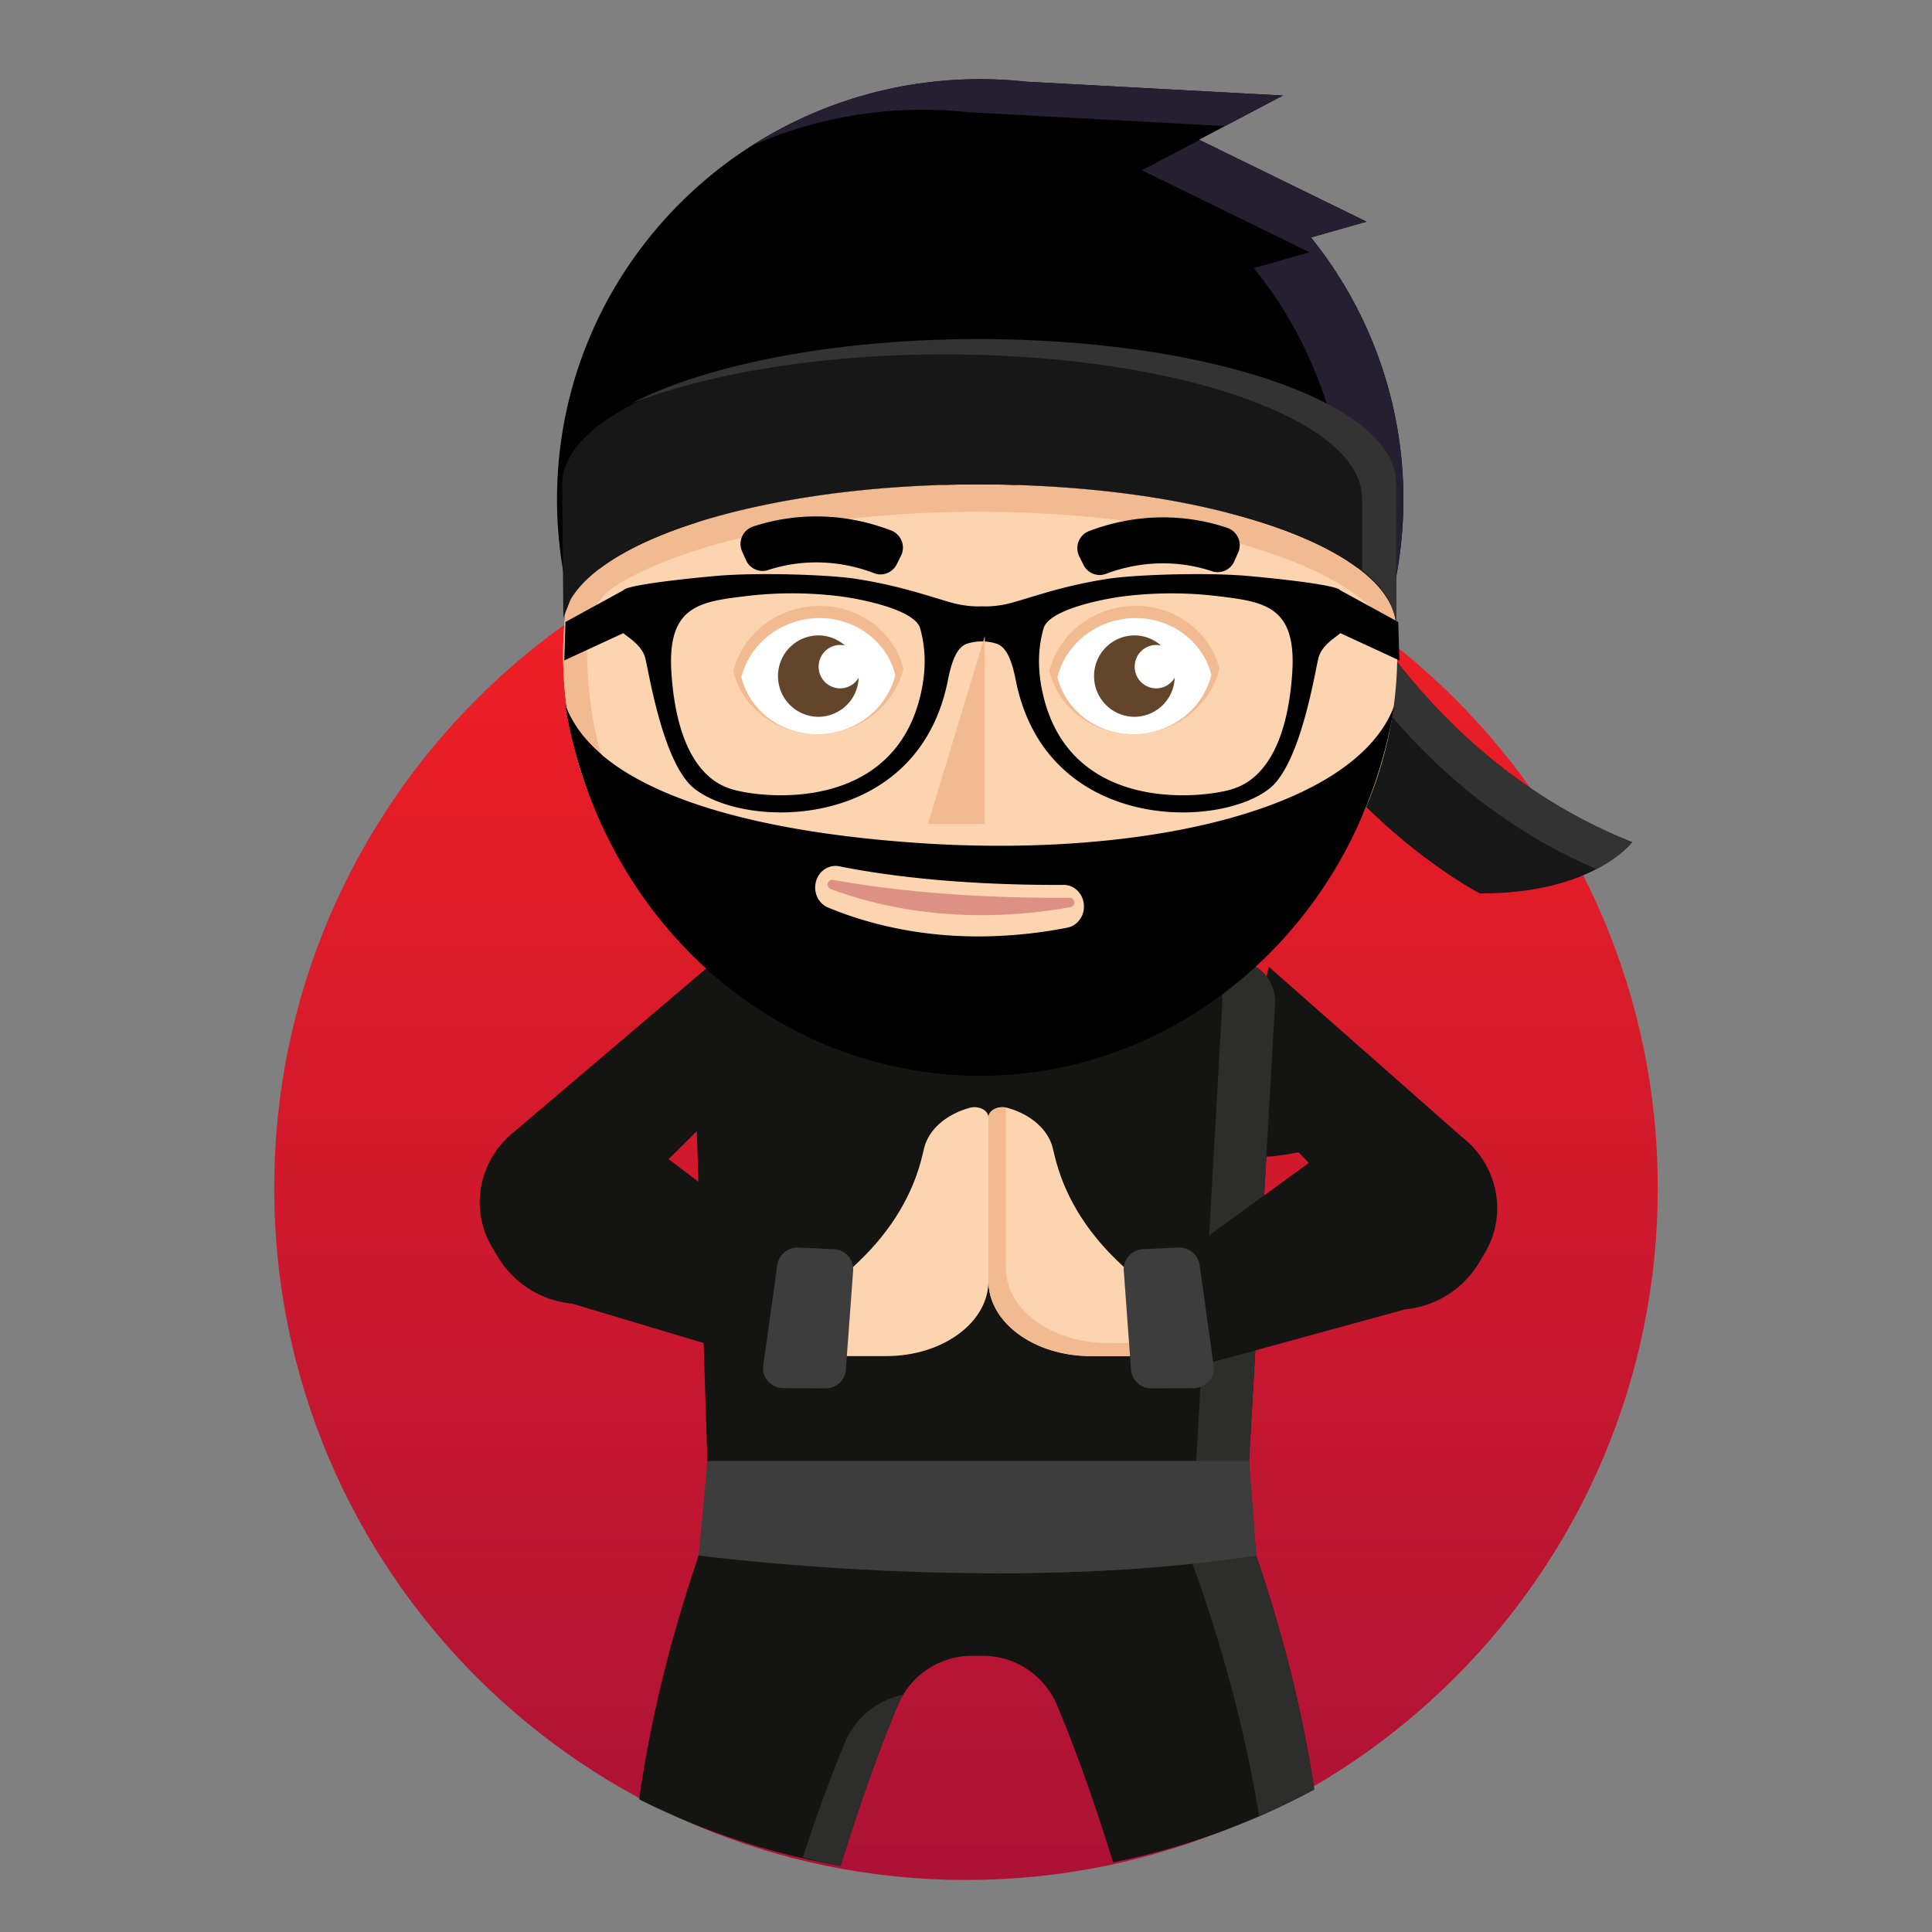 <?xml version="1.0" standalone="no"?>
<svg xmlns:xlink="http://www.w3.org/1999/xlink" xmlns="http://www.w3.org/2000/svg" viewBox="0 0 1200 1200" id="ninja"><rect x="0" y="0" width="1200" height="1200" fill="#808080" stroke="none"/><desc>eyJiZ0NvbG9yIjoiUmVkIiwiY29udGV4dCI6eyJiZWFyZENvbG9yIjoiIzAwMDAwMCIsImV5ZXNDb2xvciI6IiM2MzQ1MmMiLCJoYWlyQ29sb3IiOiIjMDAwMDAwIiwiaGFpckNvbG9yQWNjZW50IjoiIzI0MWYzMSIsInNoYWRvd0NvbG9yIjoiI2YxYmE5MSIsInNraW5Db2xvciI6IiNmZGQ0YjAifSwiZWxlbWVudHMiOlt7InBvcyI6MTQsIm5hbWUiOiJiYW5kYW5hMSJ9LHsicG9zIjoyMSwibmFtZSI6ImJlYXJkNCJ9LHsicG9zIjoxLCJuYW1lIjoiYm9keUEifSx7InBvcyI6OCwibmFtZSI6ImV5ZWJyb3c3In0seyJwb3MiOjksIm5hbWUiOiJleWVzNiJ9LHsicG9zIjo0LCJuYW1lIjoiZ2xhc3NlcyJ9LHsicG9zIjo5LCJuYW1lIjoiaGFpcjE0In0seyJwb3MiOjMsIm5hbWUiOiJoZWFkIn0seyJwb3MiOjEwLCJuYW1lIjoibW91c2VBbmROb3NlIn1dfQ==</desc><defs><linearGradient id="a" x1="0" x2="0" y1="0" y2="1"><stop offset="0" stop-color="#f42023"/><stop offset="1" stop-color="#ac1236"/></linearGradient></defs><path fill="url(#a)" d="M170.31 738c0 237.32 192.38 429.69 429.69 429.69 237.32 0 429.69-192.37 429.69-429.7 0-237.3-192.37-429.68-429.69-429.68-237.3 0-429.69 192.37-429.69 429.69"/><g><path fill="#141413" d="M725.78 693.89s51.74 20.53 58.21 24.03c6.5 3.51 76.98-14.76 76.98-14.76L784 603.56zM607.1 934.8l-155.08-16.35s-39.83 90.53-55 199.16a450.87 450.87 0 00125.08 41.33c10.55-33.93 22.75-69.6 35.6-99.93a50.02 50.02 0 0146.05-30.57h6.7a50 50 0 0146.04 30.57c12.57 29.66 24.53 64.43 34.9 97.7a452.18 452.18 0 00124.91-45.2c-15.78-105.89-54.13-193.05-54.13-193.05zm0 0"/><path fill="#141413" d="M649.29 559.7h-124.1a85.78 85.78 0 00-51.53 17.2l-30.95 23.24a25.65 25.65 0 00-4.53 3.42 25.11 25.11 0 00-7.94 19.19l10.43 324.45h332.86l18.44-323.73a25.19 25.19 0 00-8.01-19.9h.03l-.26-.21a25.3 25.3 0 00-3.94-2.97l-31.27-23.49a85.83 85.83 0 00-51.55-17.2zm0 0"/><path fill="#fdd4b0" d="M538.98 842.3h11.44c35.09 0 63.53-20.86 63.53-46.68V694.08c0-4.49-6.11-7.58-11.83-5.96-14.74 4.13-25.42 13.66-28.15 25.06l-1.12 4.67c-5.68 23.84-19.12 46.28-39.15 65.44L520.6 795.8v46.5"/><path fill="#fdd4b0" d="M688.92 842.3h-11.44c-35.09 0-63.53-20.86-63.53-46.68V694.08c0-4.49 6.11-7.58 11.83-5.96 14.74 4.13 25.42 13.66 28.12 25.06l1.15 4.67c5.68 23.84 19.09 46.28 39.15 65.44l13.09 12.51v46.5"/><path fill="#f1ba91" d="M699.7 834.2h-11.43c-35.1 0-63.53-20.89-63.53-46.67v-99.6c-5.4-1-10.79 1.95-10.79 6.12v101.57c0 25.78 28.44 46.67 63.53 46.67h29.81v-8.09"/><path fill="#141413" d="M770 677.62l76.18 79.28 61.34-51.13-119.44-105.28zm-452.46 26.93l64.21 48.75 60.66-60.26-2.52-92.58zm0 0"/><path fill="#2d2d2c" d="M783.96 603.56h.04l-.26-.2a25.3 25.3 0 00-3.95-2.97l-31.28-23.49a85.66 85.66 0 00-51.54-17.2h-32.8a85.7 85.7 0 0151.55 17.2L747 600.4a24.3 24.3 0 013.94 2.96l.28.2h-.03a25.11 25.11 0 018 19.9L742.98 907.4l4.46 58.73c-47.55 7.42-97.55 10.4-144.3 10.95 55.59.62 118.2-1.77 177.1-10.95l-4.46-58.73 16.18-283.95a25.12 25.12 0 00-8-19.9"/><path fill="#141413" d="M330.99 695.7c-30.82 14.78-42.25 51.2-24.96 79.64l3.7 6.12a60.26 60.26 0 0045.49 28.22l140.22 42 7.63-65.33-122.18-92.4a62.74 62.74 0 00-49.9 1.79"/><path fill="#3d3d3d" d="M525.36 850.92l4.56-61.91a12.48 12.48 0 00-12.22-13.13l-21.47-1a12.73 12.73 0 00-13.4 10.64l-8.78 62.81c-1.04 7.34 4.93 13.88 12.7 13.88l25.7.14a12.58 12.58 0 0012.94-11.43"/><path fill="#2d2d2c" d="M560.74 1052.64a50.14 50.14 0 00-36.01 29.84c-9.16 21.87-17.98 46.48-26.1 71.23a450.87 450.87 0 0023.47 5.23c8.48-27.26 18.02-55.64 28.1-81.47a717.62 717.62 0 017.64-19.06 51 51 0 012.9-5.77zM762.2 918.51l-154.54 16.52-115.42-12.34-39.65-4.18c-.07.16-4.24 9.84-10.4 26.56l132.3 14.13 155.04-16.56s35.88 82.7 52.5 185.31a452.18 452.18 0 0034.27-16.43c-15.75-105.72-53.97-192.71-54.1-193.01z"/><path fill="#3d3d3d" d="M433.95 966.14s186.82 24.87 346.3 0l-4.46-58.73H439.4"/><path fill="#141413" d="M847.01 697.54l-122.17 88.8 7.65 65.34 140.2-38.4a60.26 60.26 0 0045.48-28.2l3.7-6.14c17.26-28.44 5.86-64.86-24.95-79.64a62.42 62.42 0 00-49.9-1.76"/><path fill="#3d3d3d" d="M702.5 850.92l-4.52-61.91a12.48 12.48 0 0112.22-13.13l21.47-1a12.73 12.73 0 0113.4 10.64l8.78 62.81c1.04 7.34-4.92 13.88-12.7 13.88l-25.7.14a12.62 12.62 0 01-12.94-11.43"/><path fill="#171717" d="M798.73 283.85s51.8 174.33 215 239.24c0 0-24.11 32.14-94.59 31.83 0 0-144.94-74.8-167.98-243.41"/><path fill="#333" d="M798.73 283.85l-47.57 27.66c.46 3.42 1 6.78 1.56 10.11l31.09-18.07S834.07 472.7 991.56 539.8c15.76-8.21 22.17-16.7 22.17-16.7-163.2-64.91-215-239.24-215-239.24"/></g><g><path fill="#fdd4b0" d="M865.17 442.25c-20.46 136.52-151.8 231.2-293.4 211.47-141.57-19.7-239.76-146.38-219.3-282.88 20.45-136.52 151.8-231.2 293.38-211.49 141.56 19.7 239.76 146.38 219.32 282.9"/><path fill="#f1ba91" d="M618.92 300.18c-84.5-.04-230.4 16.92-262.66 50.96a244.95 244.95 0 00-3.78 19.7 240.4 240.4 0 0019.62 137.1 254.28 254.28 0 0070.19 89.92l1.5 1.22 1.79 1.4c1.11.88 2.23 1.75 3.36 2.61l.52.4c34.38 25.9 76.03 43.79 122.32 50.23 8.66 1.2 17.28 1.98 25.84 2.35 8.2.32 16.36.27 24.43-.14l-35.53-2.22C458.28 635.67 365.76 529 364.67 406.61c-.2-1.47-.41-2.96-.58-4.45-.5-4.78-.15-9.6 1.04-14.26l.01-.08h.02a41.2 41.2 0 0118.68-24.87c51.45-31 153.37-49.6 261.29-44.16 81.7 4.1 148.9 21.1 187.25 44.2 22.25 13.43 34.78 28.88 34.73 45.11h.03l-.03-20.53a239.48 239.48 0 00-2.41-20.1c-47.51-36.48-87.52-54.73-218.91-66.58-7.93-.47-16.98-.71-26.87-.71z"/></g><path d="M802.62 418.06c-4.07 60.06-29.15 69.66-37.74 72.22-19.6 5.82-100.5 14.41-117.17-59.42-3.63-16.12-2.78-29.15.48-40.6 3.26-11.47 35.97-18.14 50.06-19.91a240.42 240.42 0 0158.14-.07c28.72 3.48 49.07 6.01 46.23 47.79m-230.67 12.77c-16.74 73.84-97.6 65.26-117.15 59.42-8.61-2.55-33.74-12.16-37.76-72.21-2.82-41.77 17.47-44.3 46.23-47.79a240.24 240.24 0 0158.14.07c14.05 1.76 46.85 8.45 50.1 19.92 3.22 11.45 4.08 24.46.43 40.6m297.24-20.65l-.72-23.88-36.18-19.8v.15l-.04-.15c-1.2-2.4-25.25-5.89-56.62-8.73-26.47-2.42-68.94-.81-85.7 1.45a299.4 299.4 0 00-31.68 6.47c-13.84 3.65-27.43 8.3-33.12 9.5a60.65 60.65 0 01-14.23 1.43v-.05c-.36.02-.69 0-1.05.03-.34-.03-.68-.01-1.02-.03v.04c-4.5.11-8.82-.3-14.29-1.44-5.63-1.19-19.23-5.83-33.14-9.48a299.91 299.91 0 00-31.67-6.47c-16.72-2.26-59.26-3.87-85.72-1.45-31.35 2.84-55.34 6.33-56.61 8.73l-36.17 19.8-.72 23.88 36.7-16.95c2.49 2.43 11.34 7.25 13.52 15.24 2.16 7.98 10.86 65.37 30.28 81.09 31.9 25.85 139.3 26.98 157.78-67.22 2.57-12.84 5.9-20.37 11.65-22.47a29.8 29.8 0 019.43-1.49c3.5 0 6.96.65 9.33 1.49 5.76 2.08 9.16 9.63 11.7 22.47 18.48 94.2 125.86 93.07 157.83 67.22 19.4-15.72 28.1-73.1 30.24-81.1 2.14-7.99 11-12.78 13.51-15.23l.02-.01"/><path fill="#000000" d="M460.93 342.46l2.41 5.43c2.33 5.2 8.2 7.98 13.62 6.21 21.33-6.99 44.6-6.3 66.12 1.97 5.34 2.06 11.36-.5 13.92-5.6l2.65-5.34c3-6.02.08-13.25-6.2-15.66-27.79-10.7-57.93-11.58-85.62-2.44a11.37 11.37 0 00-6.9 15.43M769.04 343.29l-2.46 5.43a11.2 11.2 0 01-13.63 6.13c-21.3-7.1-44.57-6.55-66.14 1.6-5.35 2.03-11.37-.54-13.9-5.69l-2.62-5.32a11.38 11.38 0 016.29-15.64c27.84-10.55 57.98-11.25 85.62-1.97 6.4 2.15 9.62 9.31 6.84 15.46"/><g><path fill="#f1ba91" d="M516.22 455.35c22.63-3.5 39.9-19.83 44.9-39.9-6.43-25.84-32.66-42.82-60.78-38.46-22.62 3.5-39.89 19.83-44.88 39.9 6.43 25.84 32.65 42.83 60.76 38.46"/><path fill="#fff" d="M515.46 455.42c20.5-3.17 36.11-17.95 40.65-36.13-5.82-23.37-29.57-38.76-55-34.8-20.5 3.17-36.11 17.94-40.64 36.13 5.81 23.37 29.55 38.74 55 34.8"/><path fill="#63452c" d="M521.82 427.55a13.41 13.41 0 01-13.35-13.47c0-7.44 5.98-13.48 13.35-13.48 1.03 0 2.03.13 2.99.35a24.84 24.84 0 00-16.5-6.28 25.17 25.17 0 00-25.07 25.28 25.17 25.17 0 0025.07 25.27 25.13 25.13 0 0025.02-24.3 13.33 13.33 0 01-11.5 6.63"/><path fill="#f1ba91" d="M712.54 455.35c22.62-3.5 39.88-19.83 44.88-39.9-6.42-25.84-32.66-42.82-60.76-38.46-22.64 3.5-39.9 19.83-44.9 39.9 6.42 25.84 32.66 42.83 60.78 38.46"/><path fill="#fff" d="M711.77 455.42c20.49-3.17 36.1-17.95 40.63-36.13-5.8-23.37-29.55-38.76-55-34.8-20.48 3.17-36.1 17.94-40.63 36.13 5.82 23.37 29.56 38.74 55 34.8"/><path fill="#63452c" d="M718.13 427.55a13.41 13.41 0 01-13.35-13.47c0-7.44 5.98-13.48 13.35-13.48 1.03 0 2.02.13 2.98.35a24.84 24.84 0 00-16.5-6.28 25.17 25.17 0 00-25.06 25.28 25.17 25.17 0 0025.07 25.27 25.13 25.13 0 0025.01-24.3 13.32 13.32 0 01-11.5 6.63"/></g><g><path fill="#000000" d="M608.82 49.18c-145.17 0-262.85 116.9-262.85 261.12 0 19.6 2.24 38.67 6.36 57.04 6.45-7.18 13.2-11.76 20.23-14.21 3.45-2.6 7.23-5.14 11.34-7.59 45-26.87 128.67-44.33 221.18-44.67 13.22-.05 26.61.25 40.1.92 81.71 4.08 148.91 20.9 187.25 43.79 3.72 2.22 7.16 4.5 10.32 6.82 7.87 2.21 15.4 6.98 22.55 14.94a260.16 260.16 0 006.37-57.04 258.87 258.87 0 00-57.41-162.8l34.53-9.82-104.01-50.9 52.03-27.45-159.7-8.62c-9.3-1-18.73-1.53-28.3-1.53zm258.24 249.26h.08v1.82c0-.6-.03-1.21-.08-1.82z"/><path fill="#241f31" d="M608.82 49.18a262.77 262.77 0 00-141.84 41.33 263.28 263.28 0 01134.65-20.8l159.23 8.59 35.95-18.97-159.7-8.62c-9.3-1-18.73-1.53-28.3-1.53zm136.23 37.73l-35.75 18.87 104.01 50.9-34.53 9.82A258.88 258.88 0 01836 338.45a345.1 345.1 0 0129.3 28.89 260.16 260.16 0 006.36-57.04 258.87 258.87 0 00-57.41-162.8l34.53-9.82zm122.01 211.53h.08v1.82c0-.6-.03-1.21-.08-1.82z"/><path fill="#fdd4b0" d="M467.25 226.04l-34.07 98.35c41.74-13.2 95.66-21.62 154.01-23.24zm164.3 37.95l-.26 37.25c4.62.15 9.25.32 13.9.55 44.34 2.22 84.4 8.19 117.9 16.84z"/></g><g><path fill="#f1ba91" d="M611.7 395.05v116.71h-35.34"/><path fill="#dc9182" d="M664.25 557.65c-34.16.23-92.22-1.18-146.61-11.1-3.62-.65-5.13 4.3-1.71 5.6 28 10.61 79.9 23.52 148.9 11.33 3.64-.65 3.13-5.86-.58-5.83"/></g><g><path fill="#171717" d="M867.16 300.86c.15-43.73-92.83-82.02-221.98-88.45-141.57-7.06-272.92 26.83-293.37 75.67a32.5 32.48 0 00-2.62 13.3l.72 82.35 4.44-11.26c5.7-9.7 15.84-18.75 29.55-26.93 51.44-30.7 153.36-49.13 261.28-43.75 81.72 4.08 148.91 20.9 187.25 43.79 22.26 13.29 34.79 28.6 34.73 44.68h.04v-89.4"/><path fill="#333" d="M867.11 299.97c.15-43.75-92.85-82.02-221.97-88.46-102.4-5.1-199.42 11.22-253.03 39.12 55.86-21.97 141.78-34.09 231.88-29.6 129.14 6.45 222.13 44.72 221.96 88.47h.06v44.57c13.65 10.93 21.14 22.88 21.1 35.28h.04v-89.38"/></g><g><path fill="#000000" d="M662.87 576.2a305.69 323.44 0 01-55.2 5.43c-40.03 0-71.6-8.91-93.31-17.93a12.6 13.33 0 01-7.54-16.16 12.58 13.31 0 0114.54-9.45c52.71 10.53 109.78 11.7 139.14 11.53h.1c6.56 0 11.98 5.2 12.6 12.13a12.6 13.33 0 01-10.33 14.44m-91.48-52.53c-115.04-7.67-201.62-35.18-220.1-85.4 18.48 115.05 105.06 209.49 220.1 227.07 140.52 21.48 270.98-79.78 294.6-227.06-23.62 64.28-154.08 94.76-294.6 85.4"/><path fill="#000000" d="M351.3 438.27c.64 3.96 1.34 7.93 2.14 11.84l.08.33a263.1 278.37 0 005.78 23.12 252.18 266.82 0 003.74 11.78 261.24 276.41 0 004.6 12.57c.2.46.36.93.54 1.4 1.53 3.8 3.12 7.58 4.8 11.32a257.88 272.85 0 005.06 10.56c.47.95.99 1.9 1.48 2.85a267.98 283.54 0 005.91 10.88 260.9 260.9 0 004.1 6.9 260.1 275.2 0 006.68 10.4c.6.89 1.18 1.78 1.8 2.66a262.02 277.24 0 0014 18.56c.74.9 1.5 1.76 2.25 2.65 1.75 2.05 3.5 4.1 5.3 6.1l2.83 3.08a306.87 324.69 0 008.16 8.46c1.8 1.77 3.62 3.52 5.48 5.24.96.9 1.93 1.83 2.9 2.72 2.3 2.06 4.6 4.08 6.94 6.07.6.48 1.14.99 1.73 1.49a265.5 265.5 0 008.97 7.1c.85.66 1.74 1.29 2.62 1.93 2.2 1.63 4.42 3.25 6.7 4.8 1.14.8 2.33 1.59 3.5 2.38 2.04 1.36 4.09 2.7 6.17 4a263.31 278.6 0 0010.13 6.03c1.25.7 2.47 1.4 3.73 2.08 2.41 1.32 4.87 2.59 7.34 3.82l2.93 1.5a260.76 275.9 0 0010.5 4.8c.72.3 1.45.57 2.17.87 2.87 1.2 5.72 2.36 8.63 3.45 1.28.49 2.57.93 3.86 1.38 2.4.87 4.82 1.69 7.25 2.48 1.41.46 2.85.9 4.29 1.34 2.39.72 4.79 1.42 7.2 2.06 1.44.4 2.86.78 4.3 1.15 2.6.65 5.23 1.25 7.87 1.83 1.25.25 2.5.55 3.76.82 3.89.78 7.81 1.5 11.77 2.1h.03c.05.02.1.02.17.03a262.55 277.8 0 0051.2 2.42l-35.81-2.45c-104.72-16-185.8-95.73-213.4-196.71-10.47-8.96-18.02-19-22.18-30.2"/></g></svg>